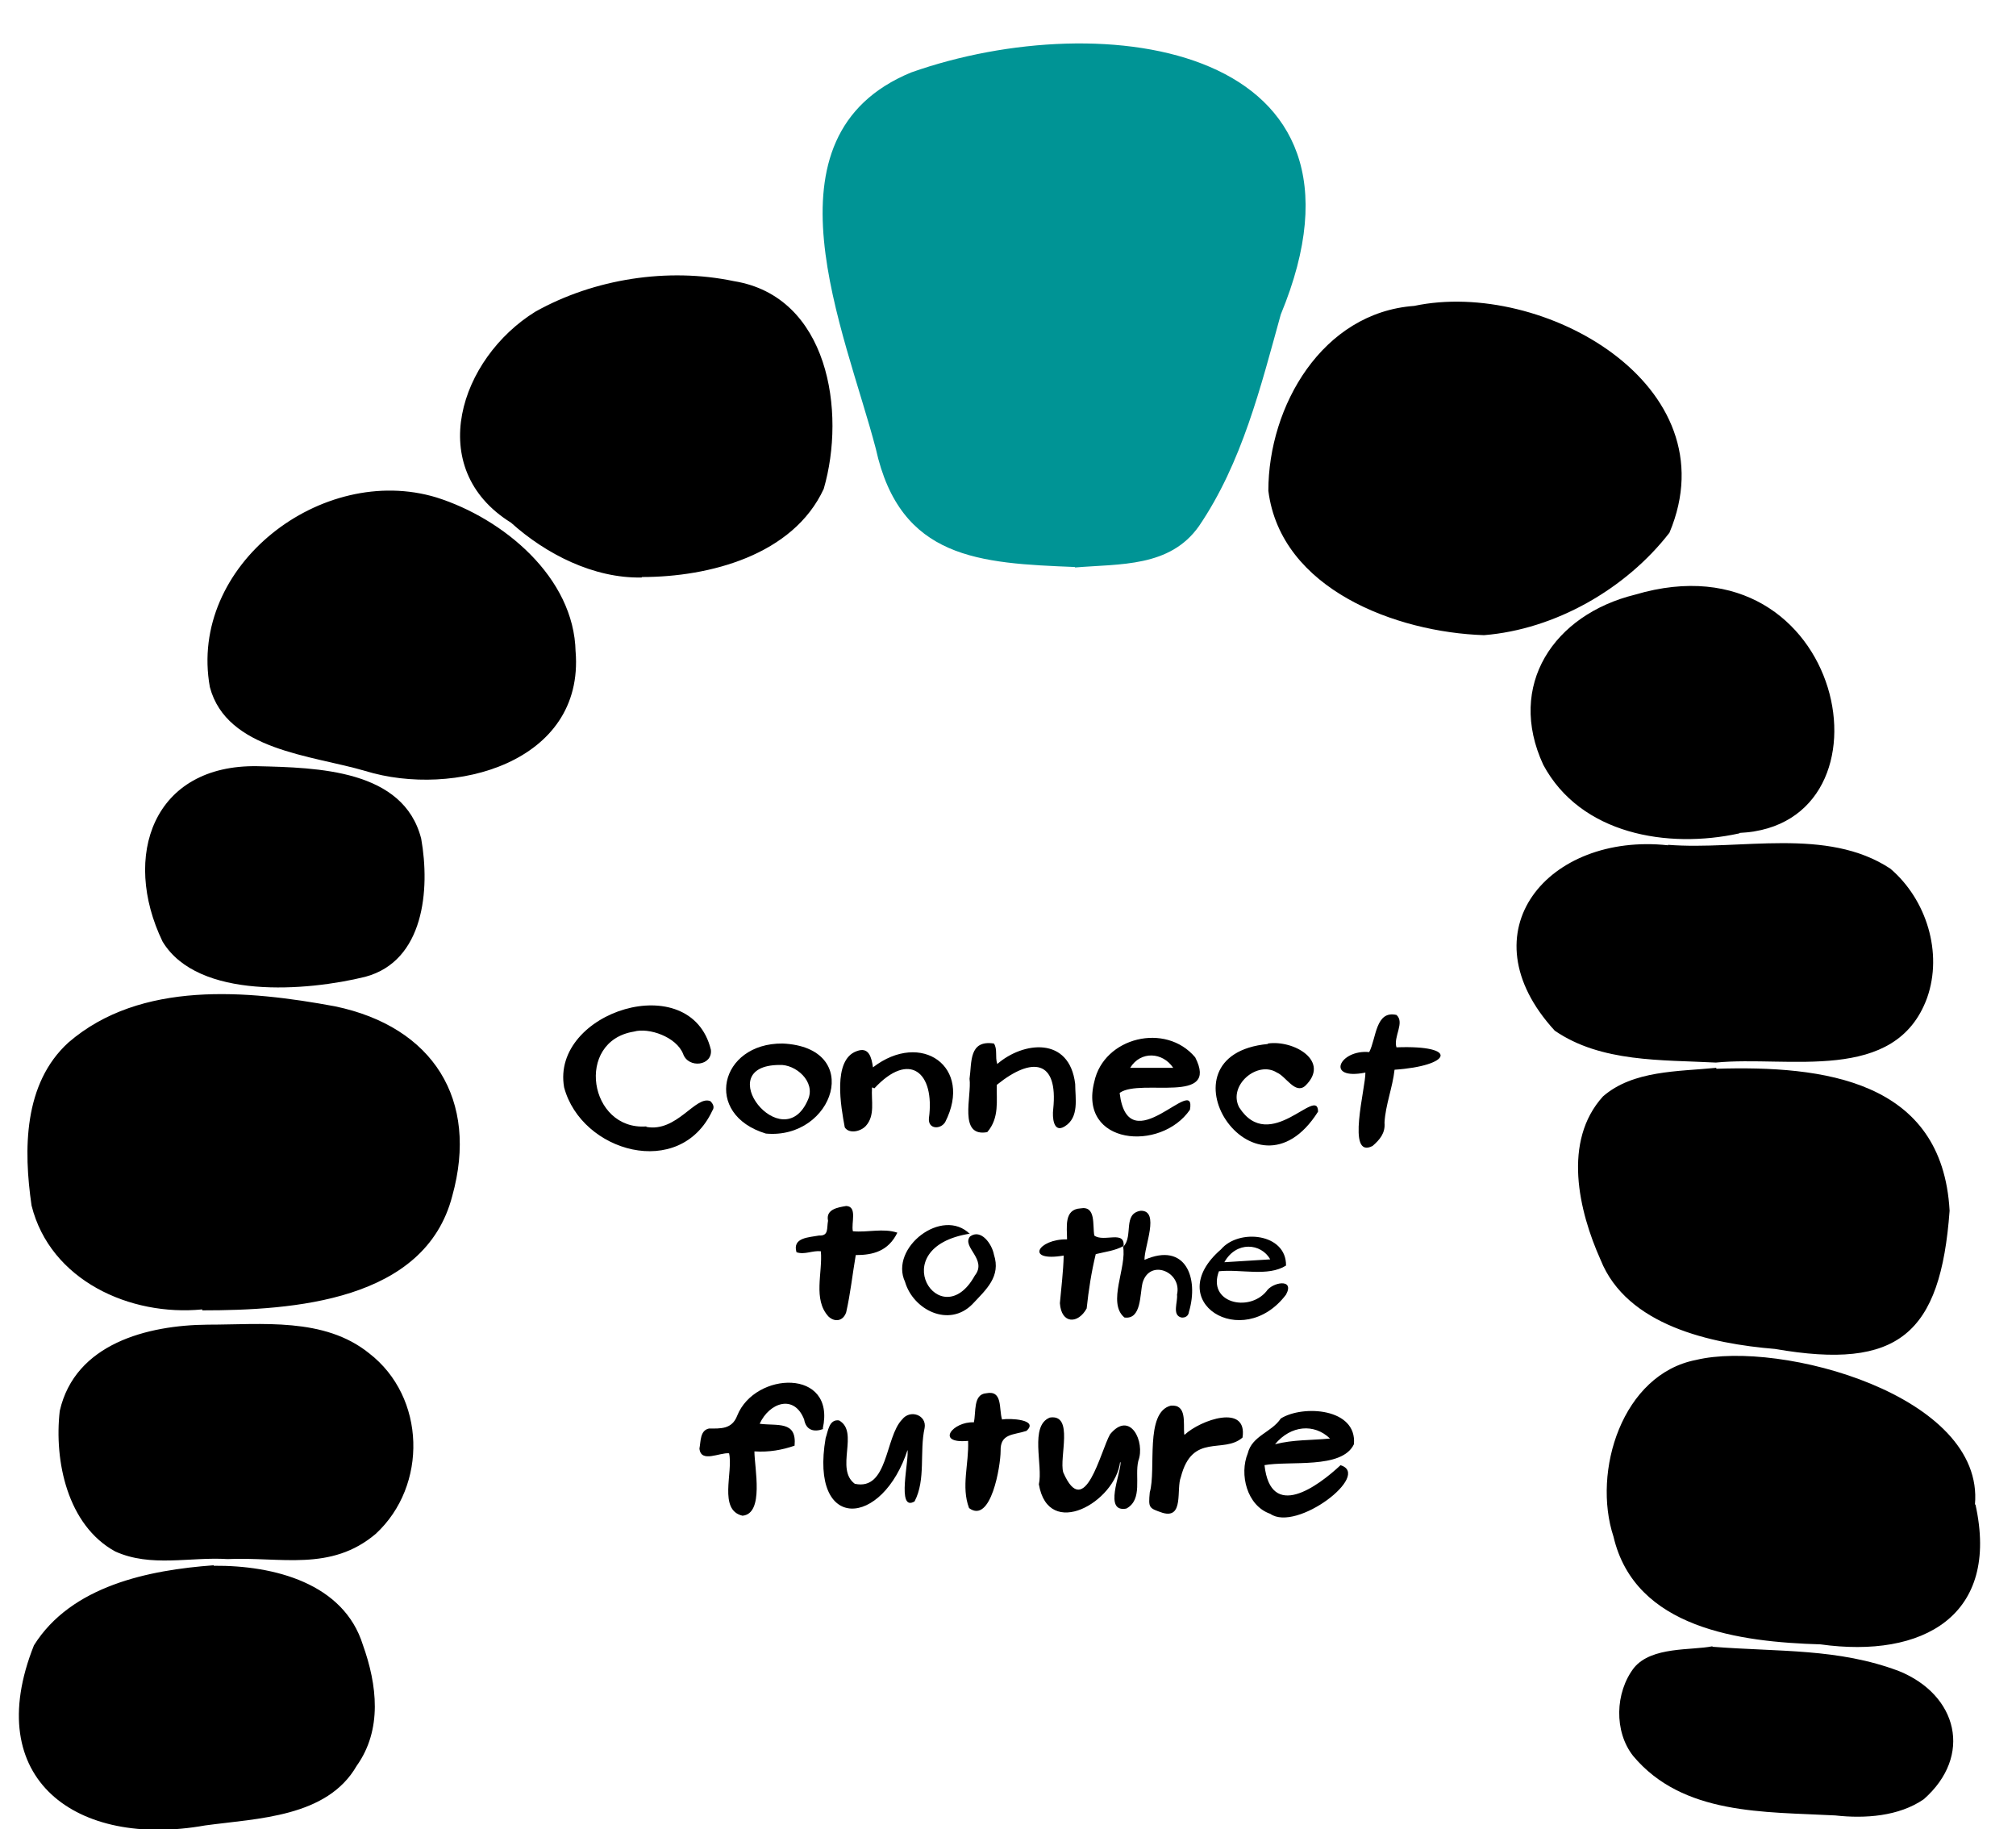 <svg width="1338" height="1214" fill="none" xmlns="http://www.w3.org/2000/svg"><g clip-path="url(#clip0_3115_6630)"><path d="M713.6 376.311c-63.459-2.53-116.13-5.06-132.312-78.424-20.306-78.109-79.323-207.446 23.48-249.82C732.638 2.845 923.966 30.04 850.037 208.71c-13.327 48.067-25.701 98.347-54.258 140.406-19.355 27.511-52.353 24.982-82.496 27.511l.317-.316z" fill="#009495"/><path d="M134.216 868.995c-47.912 4.743-100.9-19.29-113.274-68.938-5.394-36.999-5.394-80.955 24.431-108.15 47.912-41.426 118.986-34.785 177.051-24.034 65.045 13.598 95.505 61.981 77.737 125.859-18.086 69.887-105.659 75.895-165.945 75.895v-.632zM984.893 421.533c-58.065-1.897-134.85-30.358-143.1-95.817 0-56.289 35.854-118.27 96.775-122.697C1023.6 184.994 1149.25 255.513 1108 353.544c-28.87 37.315-75.83 64.194-123.107 67.989zM425.805 383.268c-31.73.633-63.459-15.495-86.621-36.366-58.065-36.05-33.951-109.099 16.182-140.089 39.027-21.82 87.89-29.409 131.677-20.239 62.824 10.12 74.564 86.647 59.651 137.876-20.307 43.955-75.833 58.502-120.572 58.502l-.317.316zM1311.06 998.332c16.5 73.998-34.9 102.458-102.8 92.968-53.31-1.58-123.11-10.43-137.39-71.46-14.28-43.328 5.71-107.839 54.89-117.325 55.53-13.282 191.65 23.4 184.98 96.133l.32-.316zM1139.09 709.3c70.76-2.214 150.08 7.273 154.84 94.236-6.03 81.903-33.95 105.936-115.81 91.706-42.52-3.478-98.37-15.495-115.82-59.135-14.59-32.571-25.38-78.74 1.59-108.466 19.99-17.392 49.82-16.444 75.2-18.974v.633zM382.017 432.283c6.029 73.997-80.91 97.398-139.609 79.373-35.22-10.436-92.015-13.598-103.121-55.656-14.595-80.638 74.247-148.944 150.398-125.859 44.104 13.914 91.381 52.81 92.332 102.458v-.316zM1107.05 560.671c48.22 3.795 105.34-12.016 147.54 15.812 24.11 20.554 34.9 55.972 24.43 85.697-20.94 57.554-92.33 38.264-140.24 43.008-35.86-1.898-76.16 0-106.93-21.188-60.289-65.775-4.13-131.551 75.2-123.013v-.316zM141.834 1039.13c40.297-.32 86.304 11.7 98.996 52.49 9.519 26.56 13.009 56.29-4.125 80.32-19.672 34.15-65.68 34.79-100.582 39.53-85.035 15.18-149.128-30.36-113.591-119.53 24.749-39.53 76.15-49.97 119.302-53.13v.32zM151.028 1034.7c-25.067-1.58-50.768 5.69-74.565-5.06-31.73-17.39-40.613-60.084-36.806-93.288 10.154-44.588 58.065-56.921 98.361-57.237 35.855 0 77.103-5.06 106.929 18.973 37.758 29.093 39.027 87.912 4.442 119.852-29.826 25.3-63.142 15.18-98.361 16.76z" fill="#000"/><path d="M1154.33 553.083c-47.6 10.435-105.34.632-130.09-45.537-24.435-52.81 6.98-99.612 60.92-112.894 139.61-41.426 178.32 153.055 69.48 158.114l-.31.317zM170.705 508.493c40.296.949 97.092 2.214 108.832 48.067 6.028 33.837 1.904 81.271-37.124 91.706-38.392 9.487-111.053 15.496-134.532-23.401-27.288-56.604-6.346-117.636 63.141-116.372h-.317zM1136.54 1092.89c44.42 3.47 83.45.94 123.75 16.12 39.02 15.81 49.18 56.29 16.5 85.07-16.5 11.38-39.03 12.96-58.7 10.75-46.96-2.53-101.22 0-134.22-39.53-12.69-16.13-12.06-42.06.64-58.5 11.74-14.23 38.07-11.39 52.03-14.23v.32zM428.973 747.879c20.306 3.795 32.681-21.187 42.517-17.076 1.904 1.897 2.856 4.111 1.269 6.324-21.576 46.17-86.938 27.512-98.361-15.495-8.884-50.28 84.083-79.689 97.409-24.982 1.27 10.752-14.912 12.649-18.403 2.846-4.442-11.384-22.845-17.709-32.681-14.863-39.345 6.325-29.826 65.776 8.25 62.93v.316zM839.242 972.401c4.125 36.999 35.22 14.231 50.45 0 20.941 6.325-29.191 44.589-46.642 32.259-15.548-5.379-20.624-26.25-14.913-40.164 2.856-11.701 15.865-13.914 21.893-23.085 14.596-9.171 50.767-6.957 48.546 17.076-7.932 16.76-42.834 10.752-59.651 13.914h.317zm6.981-13.914c12.374-3.162 23.797-2.53 36.489-3.795-10.471-10.119-26.019-8.854-36.489 3.795zM546.39 948.369c-6.028 2.213-11.422.949-12.692-6.325-6.663-17.076-23.162-11.068-29.508 2.846 11.74 1.581 24.749-2.213 23.162 14.547-8.249 2.846-16.816 4.427-26.652 3.795 0 10.751 6.663 41.428-7.933 42.688-16.182-3.79-6.028-29.091-8.884-41.424-6.346-.632-18.72 6.641-19.672-3.162.952-4.743.317-12.017 6.346-13.281 7.615 0 15.23.632 18.72-8.539 11.74-29.409 65.68-31.622 56.796 8.539l.317.316zM743.106 725.426c5.711 47.118 51.085-13.914 46.642 11.068-19.355 28.145-74.246 23.401-63.458-18.657 6.345-29.409 47.276-39.529 66.949-16.128 16.182 31.623-35.855 13.914-49.816 23.401l-.317.316zm35.537-16.76c-6.98-10.435-21.576-11.384-28.556 0h28.556zM743.424 970.189c-3.173 26.564-47.594 52.181-53.94 14.863 2.856-12.333-6.346-38.896 7.298-44.272 16.182-2.53 6.029 26.563 8.884 36.366 14.278 32.884 24.749-14.23 31.095-25.298 13.326-16.127 23.48 5.06 18.72 17.709-2.538 10.436 3.173 25.614-7.932 31.623-15.23 2.85-3.807-22.769-3.807-30.674h-.318v-.317zM841.464 692.541c17.134-2.53 41.883 11.7 24.749 28.144-6.664 5.692-12.692-6.325-18.721-8.855-13.009-8.221-32.681 8.539-25.066 23.085 20.307 31.623 52.354-14.863 52.354 2.846-42.518 67.357-109.467-37.631-33.316-44.904v-.316zM602.544 961.65c-16.816 52.49-65.362 55.34-54.574-7.273 1.586-4.428 2.221-12.65 8.884-11.701 13.644 7.59-2.856 32.255 10.471 42.058 22.21 4.744 19.989-30.99 31.412-42.69 5.394-6.957 16.499-2.846 14.913 5.692-3.491 15.811.952 34.152-6.663 48.699-12.375 7.275-3.173-28.461-4.76-34.785h.317zM661.56 720.053c-.318 10.119 1.903 21.82-6.346 31.306-19.355 3.479-10.154-24.033-11.74-35.417 1.586-10.752-.635-25.931 16.182-23.401 2.538 3.795.634 8.854 2.221 13.598 17.134-14.863 47.911-18.658 51.719 13.281 0 9.487 2.855 22.136-6.981 28.145-7.615 4.743-8.249-6.325-7.615-11.385 3.491-33.204-14.278-34.785-37.123-16.443l-.317.316zM578.755 721.949c-.635 8.539 2.221 18.342-4.125 25.299-3.49 3.794-11.105 5.376-13.961.948-2.538-13.597-8.249-44.904 7.933-50.596 8.249-3.162 9.836 4.427 10.788 10.752 32.046-24.666 66.631-.317 47.911 36.366-3.173 5.059-11.423 4.743-10.788-2.53 4.125-30.674-13.009-44.904-36.172-19.922-.317 0-.951-.317-1.269-.633l-.317.316zM906.194 711.831c-26.97 5.376-17.134-15.495 2.538-13.598 4.76-9.171 4.125-27.828 18.086-24.666 5.711 5.06-2.221 14.547 0 21.504 42.2-1.581 36.172 12.333-1.269 14.862-1.269 11.701-6.029 23.401-6.663 35.102.634 6.957-3.173 11.384-7.933 15.495-17.768 9.17-4.442-39.212-4.759-48.699zM786.252 952.162c10.471-9.803 41.883-20.871 38.393 1.897-12.692 11.068-33.316-3.478-40.931 26.247-3.173 7.906 2.221 27.824-12.057 23.714-9.202-3.16-9.519-3.16-8.567-13.594 4.442-15.179-3.491-53.127 13.961-57.554 10.788-.949 8.249 11.384 8.884 18.974l.317.316zM595.562 818.081c-6.029 12.333-16.183 14.863-27.605 14.863-2.221 12.965-3.49 25.298-6.346 37.947-1.904 5.693-7.298 6.957-11.74 2.846-10.471-11.384-3.807-29.092-5.077-43.323-5.711-.632-10.788 2.53-16.182.633-2.855-9.803 8.25-9.803 14.913-11.068 6.663.316 5.077-4.744 6.029-9.803-1.587-7.59 6.346-8.855 12.057-9.803 7.615.316 3.173 11.384 4.442 16.76 9.836.948 19.99-2.214 29.509.948zM642.206 956.273c-21.576 1.897-9.836-12.965 4.125-12.333 1.587-6.641-.634-18.658 8.25-19.29 11.105-2.214 8.25 10.436 10.471 17.393 5.076-.949 24.749 0 16.182 7.589-8.567 2.846-17.452 1.581-17.134 13.282 0 9.803-6.346 48.696-20.942 37.946-5.394-14.229 0-29.408-.634-44.587h-.318zM643.797 818.716c-58.382 9.17-19.355 68.621 3.173 27.828 8.567-10.752-8.884-18.974-3.173-25.931 7.298-5.376 14.596 5.06 15.865 12.017 4.759 14.546-5.077 23.084-14.278 32.887-15.548 15.812-39.345 3.795-44.739-14.862-10.471-22.453 24.749-49.964 43.152-31.623v-.316zM745.64 826.938c-5.711 3.162-12.057 3.795-18.403 5.376-2.856 11.7-4.76 24.033-6.029 36.05-5.711 10.435-16.816 10.435-17.768-3.479.952-10.751 2.221-20.554 2.538-31.622-26.018 4.427-17.134-11.068 2.221-10.752 0-7.906-2.221-19.922 8.884-20.555 10.471-1.897 7.933 11.068 9.202 18.025 6.346 4.743 20.941-4.111 19.355 7.59v-.633zM809.1 843.381c-8.25 21.187 19.672 27.828 31.412 13.598 3.807-6.008 19.038-8.854 13.009 2.213-28.874 38.264-83.131 4.428-43.152-30.041 11.74-13.914 43.469-10.752 43.152 10.752-12.057 7.589-29.826 2.213-44.739 3.794l.318-.316zm33.95-7.589c-6.028-10.752-22.528-12.333-30.46 1.897 10.471-.633 20.307-1.265 30.46-1.897z" fill="#000"/><path d="M745.635 827.253c6.663-6.957-.634-21.819 11.423-23.717 13.009-.316 2.221 24.034 2.538 32.572 27.287-12.017 36.172 12.016 29.508 34.469-.317 2.846-2.538 4.111-5.076 3.794-6.346-1.581-2.221-10.435-2.856-15.179 3.49-15.179-18.086-24.033-22.845-7.905-1.904 7.589-.635 24.665-12.057 23.084-11.74-9.803 1.903-33.52-.952-47.434l.317.316zM519.421 692.539c54.257 2.53 33.95 63.878-11.106 59.767-41.882-12.649-30.777-60.084 11.106-59.767zm-2.221 14.23c-46.325.316 2.221 62.297 19.037 23.085 5.394-12.017-8.249-23.718-19.037-23.085z" fill="#000"/></g><defs><clipPath id="clip0_3115_6630"><path fill="#fff" d="M0 0h1337.08v1214H0z"/></clipPath></defs></svg>